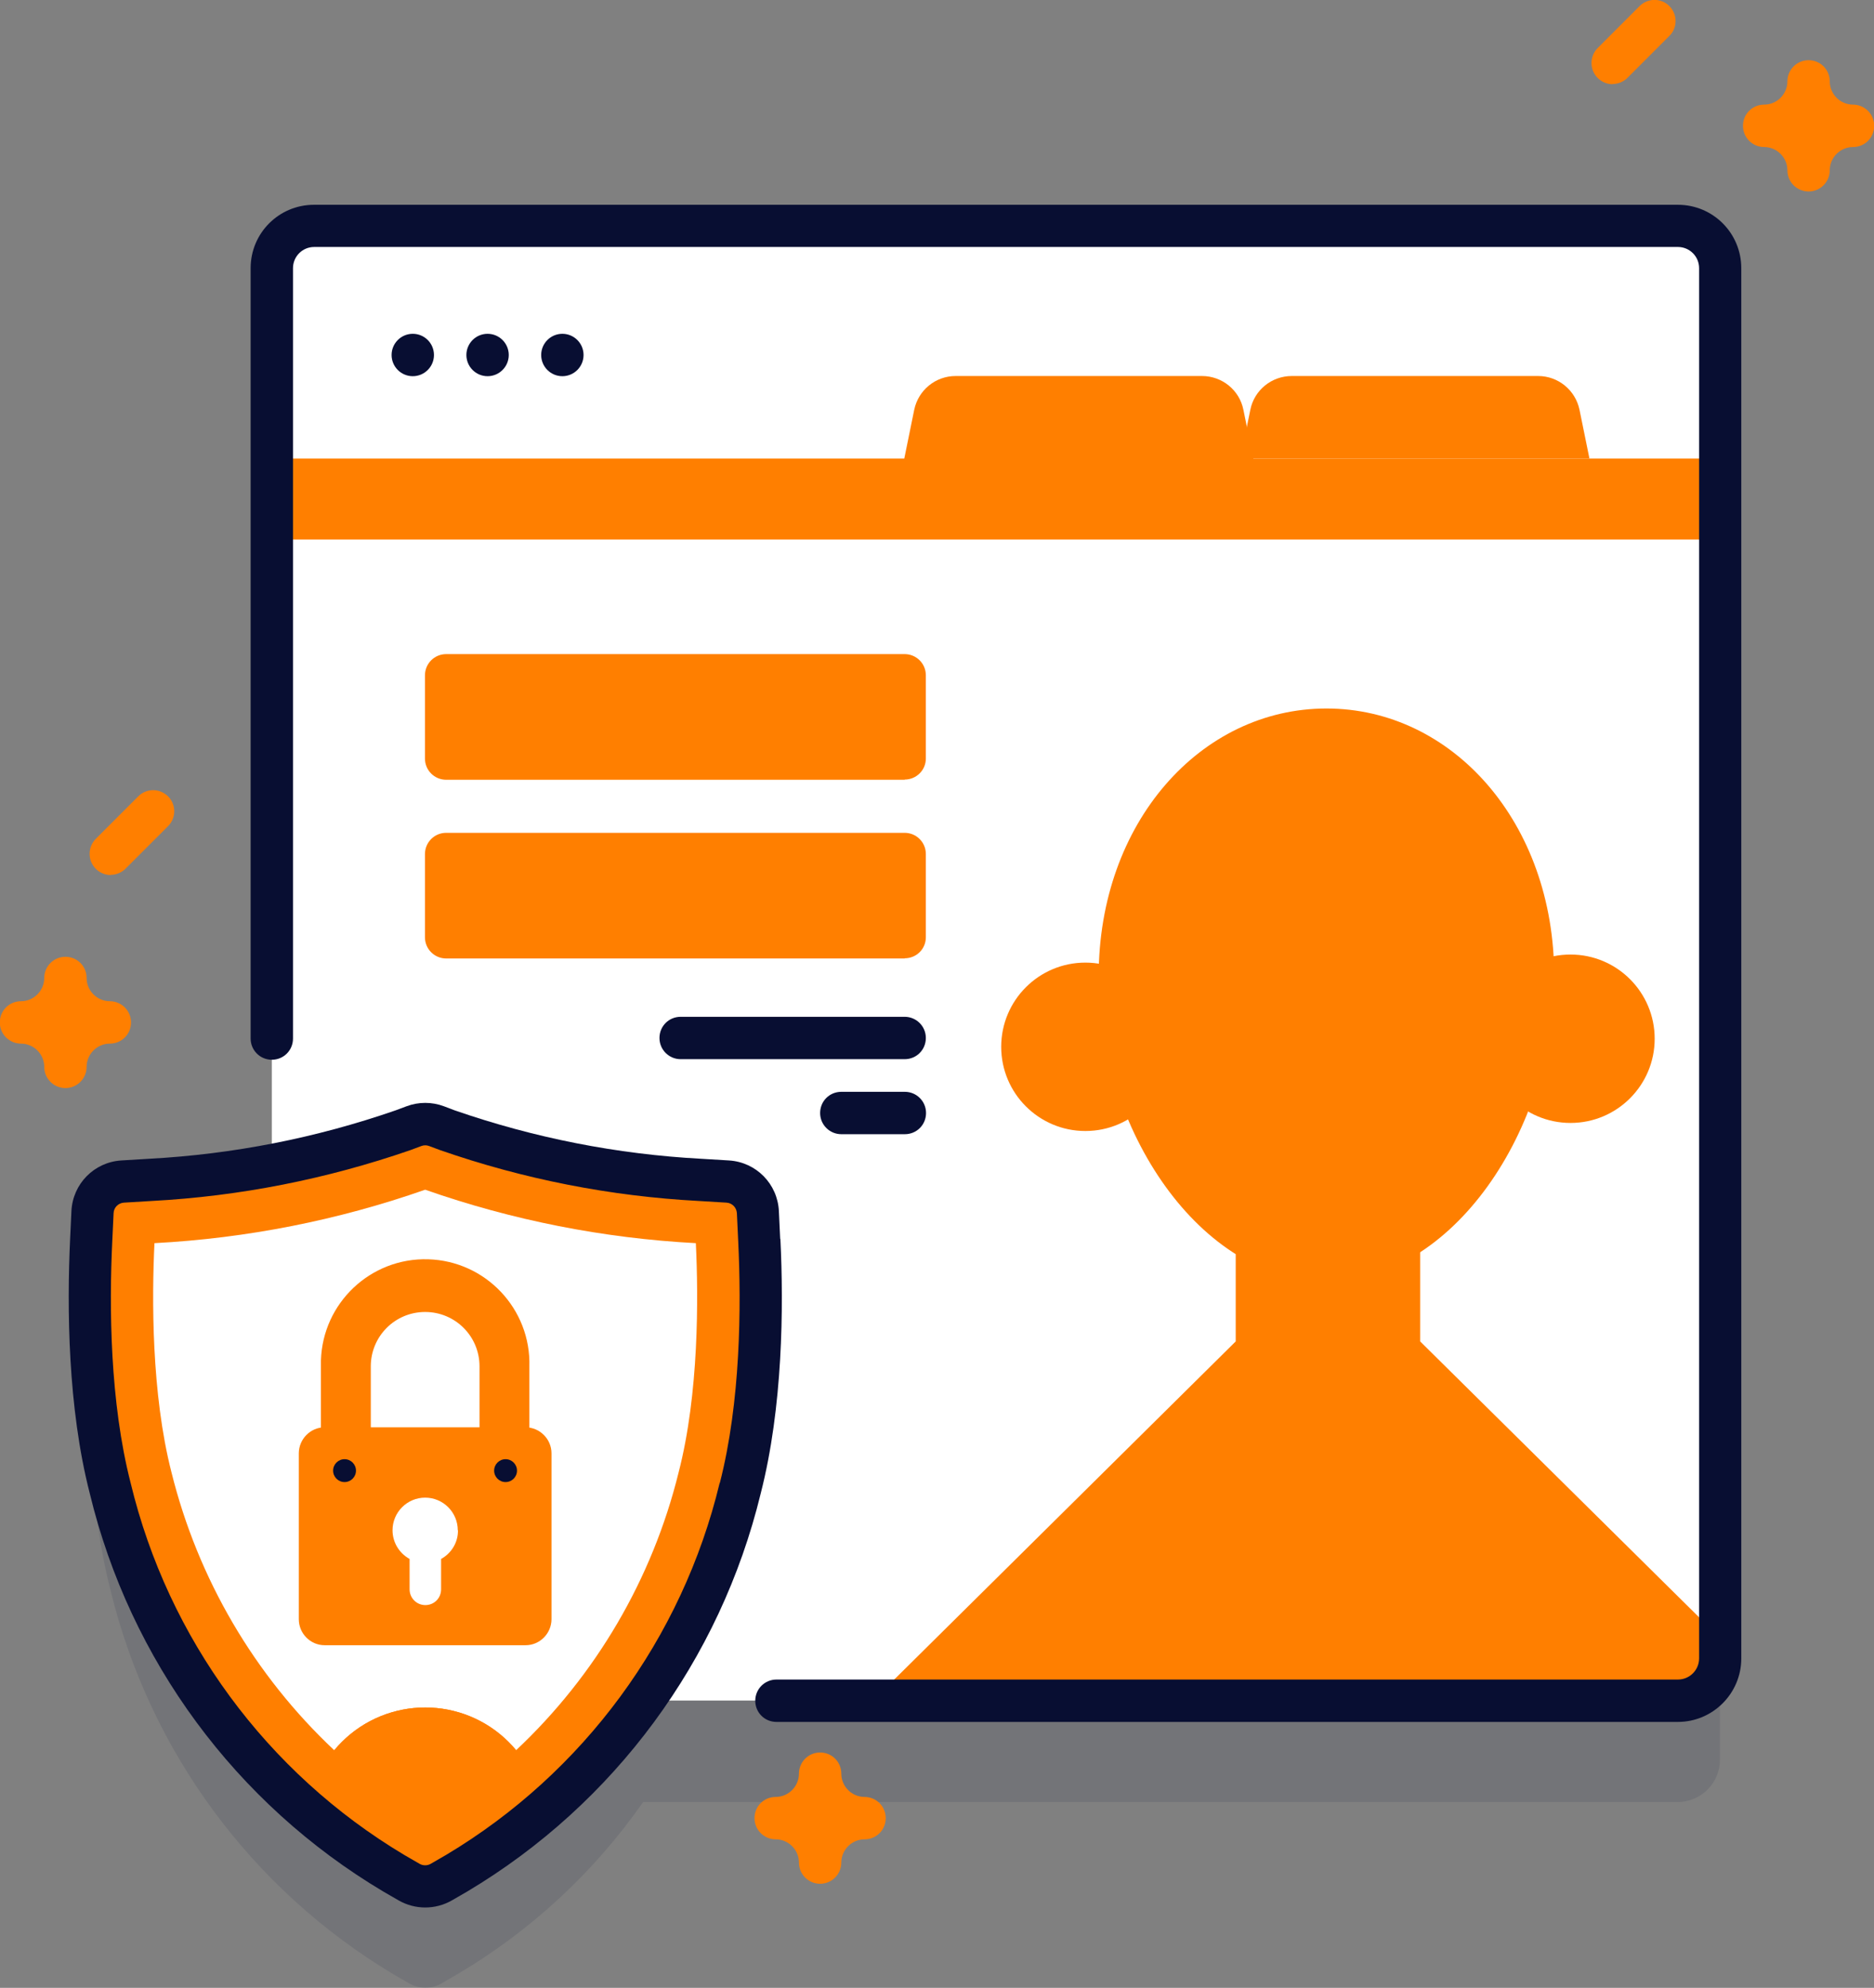 <svg xmlns="http://www.w3.org/2000/svg" id="Capa_2" viewBox="0 0 99.97 106"><rect x="0" y="0" width="99.97" height="106" fill="#808080" stroke="none"/><defs><style>.cls-1{opacity:.1;}.cls-1,.cls-2{fill:#080e32;}.cls-1,.cls-2,.cls-3,.cls-4{stroke-width:0px;}.cls-3{fill:#ff7f00;}.cls-4{fill:#fff;}</style></defs><g id="Capa_1-2"><g><g id="Grupo_2840"><g id="Grupo_2834"><path id="Trazado_5121" class="cls-1" d="M89.5,17.46H16.75c-1.24,0-2.25,1.01-2.25,2.25h0v47.83c-2.14.38-4.3.64-6.47.78l-1.49.09c-.87.05-1.56.76-1.6,1.63l-.07,1.49c-.17,3.58-.13,8.78,1.02,13.24,2.08,8.59,7.53,15.99,15.12,20.52l.83.48c.53.3,1.18.3,1.7,0l.83-.48c3.94-2.32,7.33-5.46,9.94-9.2h55.19c1.24,0,2.25-1.01,2.25-2.25h0V19.71c0-1.24-1.01-2.25-2.25-2.25h0Z"></path><g id="Grupo_2833"><g id="Grupo_2822"><path id="Trazado_5122" class="cls-4" d="M91.75,14.3v74.13c0,1.24-1.01,2.25-2.25,2.25H16.75c-1.24,0-2.25-1.01-2.25-2.25h0V14.3c0-1.24,1.01-2.25,2.25-2.25h72.75c1.24,0,2.25,1.01,2.25,2.25h0s0,0,0,0Z"></path><path id="Trazado_5123" class="cls-4" d="M91.75,24.45v-10.15c0-1.24-1.01-2.25-2.25-2.25H16.75c-1.24,0-2.25,1.01-2.25,2.25v10.15h77.25Z"></path><g id="Grupo_2819"><path id="Trazado_5124" class="cls-3" d="M66.86,24.45l-.53-2.6c-.21-1.05-1.14-1.8-2.21-1.8h-13.14c-1.07,0-1.99.75-2.21,1.8l-.53,2.6H14.5v4.32h77.25v-4.32h-24.89Z"></path><path id="Trazado_5125" class="cls-3" d="M91.75,87.35v1.08c0,1.24-1.01,2.25-2.25,2.25h-42.93l19.35-19.15v-11.12h9.84v11.12l15.99,15.81Z"></path><g id="Grupo_2818"><g id="Grupo_2817"><circle id="Elipse_537" class="cls-3" cx="83.78" cy="55.39" r="4.49"></circle><circle id="Elipse_538" class="cls-3" cx="57.9" cy="55.82" r="4.49"></circle></g><path id="Trazado_5126" class="cls-3" d="M82.91,52.05c0,8.19-5.44,16.29-12.15,16.29s-12.15-8.11-12.15-16.29,5.44-14.27,12.15-14.27,12.15,6.08,12.15,14.27Z"></path></g></g><g id="Grupo_2821"><path id="Trazado_5127" class="cls-2" d="M48.26,56.48h-11.95c-.62,0-1.13-.5-1.13-1.13s.5-1.13,1.13-1.13h11.95c.62,0,1.13.5,1.13,1.13s-.5,1.13-1.13,1.13h0Z"></path><g id="Grupo_2820"><path id="Trazado_5128" class="cls-2" d="M48.26,60.48h-3.38c-.62,0-1.13-.5-1.13-1.13s.5-1.13,1.13-1.13h3.39c.62,0,1.13.5,1.13,1.13s-.5,1.13-1.13,1.13h0Z"></path></g></g></g><g id="Grupo_2829"><g id="Grupo_2825"><g id="Grupo_2824"><path id="Trazado_5129" class="cls-3" d="M21,99.89c-7.59-4.53-13.04-11.93-15.12-20.52-1.15-4.46-1.19-9.66-1.02-13.24l.07-1.49c.04-.87.73-1.57,1.6-1.63l1.49-.09c4.59-.25,9.12-1.14,13.46-2.64l.59-.22c.39-.15.81-.15,1.2,0l.59.22c4.34,1.51,8.87,2.4,13.46,2.64l1.49.09c.87.05,1.56.76,1.6,1.63l.07,1.49c.17,3.58.13,8.78-1.02,13.24-2.08,8.59-7.52,15.99-15.12,20.52l-.83.48c-.53.3-1.18.3-1.7,0l-.83-.48Z"></path><g id="Grupo_2823"><path id="Trazado_5130" class="cls-2" d="M89.5,10.92H16.75c-1.87,0-3.38,1.51-3.38,3.38v41.08c0,.62.5,1.13,1.13,1.13s1.13-.5,1.13-1.13V14.3c0-.62.5-1.13,1.13-1.13h72.75c.62,0,1.13.5,1.13,1.13v74.13c0,.62-.5,1.13-1.13,1.13h-48.09c-.62,0-1.13.5-1.13,1.13s.5,1.13,1.13,1.13h48.09c1.86,0,3.38-1.52,3.38-3.38V14.3c0-1.87-1.51-3.38-3.38-3.38h0Z"></path><path id="Trazado_5131" class="cls-2" d="M41.62,66.07l-.07-1.49c-.07-1.45-1.21-2.61-2.66-2.7l-1.49-.09c-4.48-.24-8.9-1.11-13.14-2.58l-.58-.22c-.64-.24-1.35-.24-1.99,0l-.59.22c-4.24,1.47-8.66,2.34-13.14,2.58l-1.49.09c-1.45.09-2.59,1.25-2.66,2.7l-.07,1.49c-.17,3.66-.13,8.98,1.05,13.57,2.15,8.89,7.79,16.54,15.65,21.22l.83.48c.88.5,1.95.5,2.83,0l.83-.48c7.85-4.68,13.49-12.33,15.65-21.22,1.18-4.6,1.23-9.92,1.05-13.58ZM38.39,79.08c-2,8.3-7.26,15.45-14.59,19.83l-.83.48c-.18.1-.4.1-.58,0l-.83-.48c-7.33-4.38-12.59-11.53-14.59-19.83-1.11-4.32-1.15-9.4-.98-12.9l.07-1.49c.01-.3.25-.54.55-.56l1.49-.09c4.7-.25,9.34-1.17,13.79-2.71l.59-.22c.13-.05.28-.05.41,0l.59.22c4.45,1.55,9.09,2.46,13.79,2.71l1.49.09c.3.02.53.26.55.56l.07,1.49c.17,3.5.13,8.58-.98,12.9Z"></path></g></g><path id="Trazado_5132" class="cls-4" d="M36.2,78.52c-1.4,5.67-4.41,10.81-8.67,14.81-2.22-2.68-6.19-3.05-8.87-.83-.3.25-.58.53-.83.83-4.26-4-7.27-9.14-8.68-14.81-1.08-4.21-1.05-9.34-.91-12.23,4.92-.26,9.79-1.22,14.44-2.85,4.65,1.63,9.52,2.59,14.44,2.85.14,2.89.17,8.02-.92,12.23Z"></path><path id="Trazado_5133" class="cls-3" d="M27.53,93.33c-1.48,1.39-3.1,2.6-4.85,3.62-1.75-1.02-3.38-2.24-4.85-3.62,2.22-2.68,6.2-3.05,8.88-.83.3.25.58.53.83.83Z"></path></g><g id="Grupo_2828"><g id="Grupo_2826"><path id="Trazado_5134" class="cls-3" d="M19.78,76.97v-4.11c0-1.6,1.29-2.9,2.9-2.9,1.6,0,2.9,1.29,2.9,2.9h0v4.12h2.66v-4.11c.09-3.07-2.33-5.63-5.4-5.72-3.07-.09-5.63,2.33-5.72,5.4,0,.11,0,.21,0,.32v4.11h2.66Z"></path></g><path id="Trazado_5135" class="cls-3" d="M28.03,87.73h-10.71c-.76,0-1.38-.62-1.38-1.39h0v-8.84c0-.76.62-1.39,1.38-1.39h10.71c.76,0,1.39.62,1.39,1.39h0v8.84c0,.76-.62,1.39-1.38,1.39h0Z"></path><path id="Trazado_5136" class="cls-4" d="M24.42,81.6c0-.96-.78-1.74-1.74-1.74s-1.74.78-1.74,1.74c0,.64.35,1.22.91,1.53v1.62c0,.46.37.84.84.84s.84-.37.84-.84v-1.62c.56-.31.91-.89.9-1.53Z"></path><g id="Grupo_2827"><circle id="Elipse_539" class="cls-2" cx="18.38" cy="78.42" r=".61"></circle></g><circle id="Elipse_540" class="cls-2" cx="26.97" cy="78.42" r=".61"></circle></g></g><g id="Grupo_2830"><circle id="Elipse_541" class="cls-2" cx="30" cy="18.93" r="1.13"></circle><circle id="Elipse_542" class="cls-2" cx="26.01" cy="18.93" r="1.13"></circle><circle id="Elipse_543" class="cls-2" cx="22.02" cy="18.93" r="1.13"></circle></g><g id="Grupo_2832"><path id="Trazado_5137" class="cls-3" d="M84.79,24.45h-18.62l.53-2.6c.21-1.05,1.14-1.8,2.21-1.8h13.14c1.07,0,1.99.75,2.21,1.8l.53,2.6Z"></path><g id="Grupo_2831"><path id="Trazado_5138" class="cls-3" d="M48.26,41.58h-24.46c-.62,0-1.13-.5-1.13-1.13v-4.44c0-.62.5-1.13,1.13-1.13h24.46c.62,0,1.13.5,1.13,1.13v4.44c0,.62-.51,1.12-1.13,1.12Z"></path><path id="Trazado_5139" class="cls-3" d="M48.26,51.11h-24.46c-.62,0-1.13-.5-1.13-1.13v-4.44c0-.62.5-1.13,1.13-1.13h24.46c.62,0,1.13.5,1.13,1.13v4.44c0,.62-.5,1.12-1.13,1.12Z"></path></g></g></g></g><g id="Grupo_2835"><path id="Trazado_5140" class="cls-3" d="M3.49,58.02c-.62,0-1.13-.5-1.13-1.13h0c0-.68-.56-1.24-1.24-1.24-.62,0-1.13-.5-1.13-1.13s.5-1.13,1.13-1.13c.68,0,1.24-.56,1.24-1.24,0-.62.5-1.13,1.13-1.13s1.13.5,1.13,1.13c0,.68.56,1.24,1.24,1.24.62,0,1.13.5,1.13,1.13s-.5,1.13-1.13,1.13c-.68,0-1.24.56-1.24,1.24,0,.62-.5,1.13-1.13,1.13h0Z"></path></g><g id="Grupo_2836"><path id="Trazado_5141" class="cls-3" d="M43.75,100.45c-.62,0-1.13-.5-1.13-1.13h0c0-.68-.56-1.24-1.24-1.24-.62,0-1.13-.5-1.13-1.13s.5-1.13,1.13-1.13c.68,0,1.24-.56,1.24-1.24,0-.62.5-1.13,1.13-1.13s1.13.5,1.13,1.13h0c0,.68.56,1.24,1.24,1.24.62,0,1.13.5,1.13,1.13s-.5,1.13-1.13,1.13c-.68,0-1.24.56-1.24,1.24,0,.62-.5,1.13-1.13,1.13h0Z"></path></g><g id="Grupo_2837"><path id="Trazado_5142" class="cls-3" d="M96.48,10.21c-.62,0-1.13-.5-1.13-1.13h0c0-.68-.56-1.24-1.24-1.24-.62,0-1.13-.5-1.13-1.13s.5-1.13,1.13-1.13c.68,0,1.24-.56,1.24-1.24,0-.62.5-1.13,1.13-1.13s1.13.5,1.13,1.13c0,.68.56,1.24,1.24,1.24.62,0,1.13.5,1.13,1.13s-.5,1.13-1.13,1.13c-.68,0-1.24.56-1.24,1.24,0,.62-.5,1.13-1.13,1.13h0Z"></path></g><g id="Grupo_2838"><path id="Trazado_5143" class="cls-3" d="M86.03,4.49c-.62,0-1.13-.5-1.13-1.13,0-.3.12-.59.33-.8l2.25-2.25c.45-.43,1.16-.42,1.59.03.42.44.42,1.13,0,1.56l-2.25,2.25c-.21.21-.5.33-.8.33Z"></path></g><g id="Grupo_2839"><path id="Trazado_5144" class="cls-3" d="M5.91,46.66c-.62,0-1.13-.5-1.13-1.13,0-.3.12-.59.33-.8l2.25-2.25c.43-.45,1.14-.46,1.59-.03s.46,1.14.03,1.59c0,0-.02.02-.03.03l-2.25,2.25c-.21.21-.5.33-.8.33Z"></path></g></g></g></g></svg>